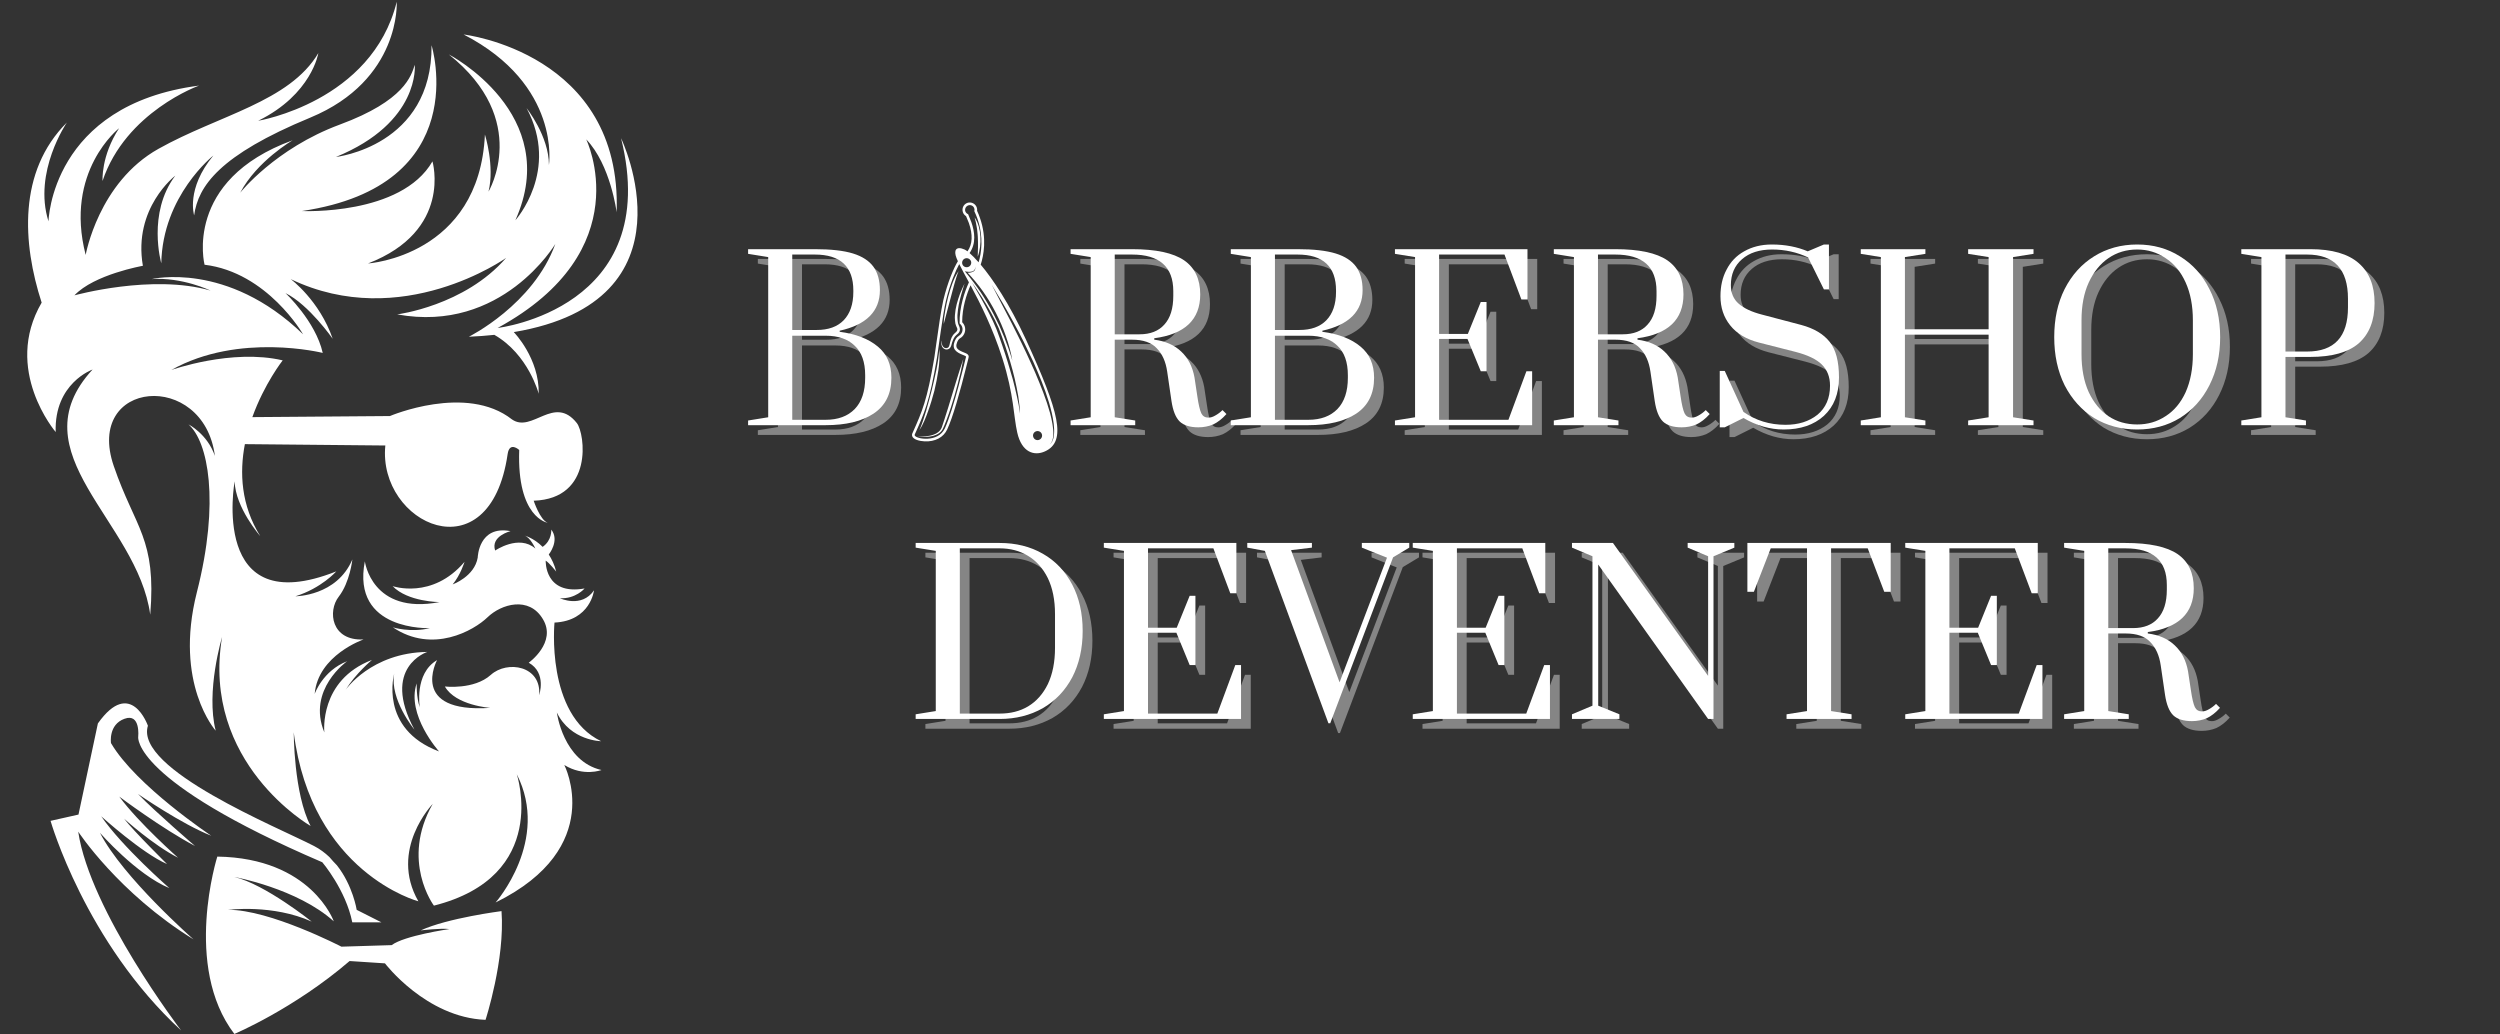 <?xml version="1.0" encoding="UTF-8"?> <svg xmlns="http://www.w3.org/2000/svg" xmlns:xlink="http://www.w3.org/1999/xlink" width="145" zoomAndPan="magnify" viewBox="0 0 108.75 45" height="60" preserveAspectRatio="xMidYMid meet" version="1.0"><rect x="0" y="0" width="108.75" height="45" fill="#333333" stroke="none"/><defs><g></g><clipPath id="432d2b35f1"><path d="M 1 0.051 L 28 0.051 L 28 40 L 1 40 Z M 1 0.051 " clip-rule="nonzero"></path></clipPath><clipPath id="a893d21d5e"><path d="M 2 30 L 22 30 L 22 44.949 L 2 44.949 Z M 2 30 " clip-rule="nonzero"></path></clipPath><clipPath id="602917cec4"><path d="M 39 8 L 46 8 L 46 20 L 39 20 Z M 39 8 " clip-rule="nonzero"></path></clipPath><clipPath id="eeb44f73ed"><path d="M 43.363 22.488 L 35.68 15.367 L 42.289 8.234 L 49.977 15.352 Z M 43.363 22.488 " clip-rule="nonzero"></path></clipPath><clipPath id="4c230d6a1b"><path d="M 43.363 22.488 L 35.68 15.367 L 42.289 8.234 L 49.977 15.352 Z M 43.363 22.488 " clip-rule="nonzero"></path></clipPath><clipPath id="90b1962527"><path d="M 40 12 L 42 12 L 42 16 L 40 16 Z M 40 12 " clip-rule="nonzero"></path></clipPath><clipPath id="c582897e2d"><path d="M 43.363 22.488 L 35.68 15.367 L 42.289 8.234 L 49.977 15.352 Z M 43.363 22.488 " clip-rule="nonzero"></path></clipPath><clipPath id="4af8f5ff17"><path d="M 43.363 22.488 L 35.68 15.367 L 42.289 8.234 L 49.977 15.352 Z M 43.363 22.488 " clip-rule="nonzero"></path></clipPath><clipPath id="3a8c77b68e"><path d="M 41 11 L 42 11 L 42 15 L 41 15 Z M 41 11 " clip-rule="nonzero"></path></clipPath><clipPath id="f5ca53c7dc"><path d="M 43.363 22.488 L 35.68 15.367 L 42.289 8.234 L 49.977 15.352 Z M 43.363 22.488 " clip-rule="nonzero"></path></clipPath><clipPath id="2a5029b1bf"><path d="M 43.363 22.488 L 35.68 15.367 L 42.289 8.234 L 49.977 15.352 Z M 43.363 22.488 " clip-rule="nonzero"></path></clipPath><clipPath id="af26eb6b24"><path d="M 39 15 L 42 15 L 42 20 L 39 20 Z M 39 15 " clip-rule="nonzero"></path></clipPath><clipPath id="a616770b89"><path d="M 43.363 22.488 L 35.68 15.367 L 42.289 8.234 L 49.977 15.352 Z M 43.363 22.488 " clip-rule="nonzero"></path></clipPath><clipPath id="1b5a4f3232"><path d="M 43.363 22.488 L 35.68 15.367 L 42.289 8.234 L 49.977 15.352 Z M 43.363 22.488 " clip-rule="nonzero"></path></clipPath><clipPath id="18df6b1d5d"><path d="M 42 9 L 43 9 L 43 12 L 42 12 Z M 42 9 " clip-rule="nonzero"></path></clipPath><clipPath id="300f5b726d"><path d="M 43.363 22.488 L 35.68 15.367 L 42.289 8.234 L 49.977 15.352 Z M 43.363 22.488 " clip-rule="nonzero"></path></clipPath><clipPath id="d3aab5c86d"><path d="M 43.363 22.488 L 35.68 15.367 L 42.289 8.234 L 49.977 15.352 Z M 43.363 22.488 " clip-rule="nonzero"></path></clipPath><clipPath id="944b5f7eb1"><path d="M 39 15 L 41 15 L 41 19 L 39 19 Z M 39 15 " clip-rule="nonzero"></path></clipPath><clipPath id="bfb9fcc0b7"><path d="M 43.363 22.488 L 35.68 15.367 L 42.289 8.234 L 49.977 15.352 Z M 43.363 22.488 " clip-rule="nonzero"></path></clipPath><clipPath id="54ed5da5b1"><path d="M 43.363 22.488 L 35.68 15.367 L 42.289 8.234 L 49.977 15.352 Z M 43.363 22.488 " clip-rule="nonzero"></path></clipPath></defs><g fill="#ffffff" fill-opacity="0.4"><g transform="translate(32.575, 18.919)"><g><path d="M 0.391 -0.203 L 1.266 -0.344 L 1.266 -7.312 L 0.391 -7.453 L 0.391 -7.656 L 3.297 -7.656 C 3.992 -7.656 4.547 -7.594 4.953 -7.469 C 5.359 -7.344 5.656 -7.148 5.844 -6.891 C 6.031 -6.629 6.125 -6.289 6.125 -5.875 C 6.125 -4.957 5.539 -4.367 4.375 -4.109 L 4.375 -4.062 C 5.082 -3.969 5.633 -3.754 6.031 -3.422 C 6.426 -3.098 6.625 -2.645 6.625 -2.062 C 6.625 -1.363 6.363 -0.844 5.844 -0.5 C 5.332 -0.164 4.641 0 3.766 0 L 0.391 0 Z M 3.375 -4.141 C 3.883 -4.141 4.273 -4.281 4.547 -4.562 C 4.828 -4.852 4.969 -5.266 4.969 -5.797 L 4.969 -5.859 C 4.969 -6.898 4.41 -7.422 3.297 -7.422 L 2.312 -7.422 L 2.312 -4.141 Z M 3.766 -0.234 C 4.305 -0.234 4.727 -0.391 5.031 -0.703 C 5.332 -1.016 5.484 -1.469 5.484 -2.062 L 5.484 -2.172 C 5.484 -2.742 5.332 -3.172 5.031 -3.453 C 4.738 -3.742 4.316 -3.891 3.766 -3.891 L 2.312 -3.891 L 2.312 -0.234 Z M 3.766 -0.234 "></path></g></g></g><g fill="#ffffff" fill-opacity="1"><g transform="translate(32.151, 18.495)"><g><path d="M 0.391 -0.203 L 1.266 -0.344 L 1.266 -7.312 L 0.391 -7.453 L 0.391 -7.656 L 3.297 -7.656 C 3.992 -7.656 4.547 -7.594 4.953 -7.469 C 5.359 -7.344 5.656 -7.148 5.844 -6.891 C 6.031 -6.629 6.125 -6.289 6.125 -5.875 C 6.125 -4.957 5.539 -4.367 4.375 -4.109 L 4.375 -4.062 C 5.082 -3.969 5.633 -3.754 6.031 -3.422 C 6.426 -3.098 6.625 -2.645 6.625 -2.062 C 6.625 -1.363 6.363 -0.844 5.844 -0.5 C 5.332 -0.164 4.641 0 3.766 0 L 0.391 0 Z M 3.375 -4.141 C 3.883 -4.141 4.273 -4.281 4.547 -4.562 C 4.828 -4.852 4.969 -5.266 4.969 -5.797 L 4.969 -5.859 C 4.969 -6.898 4.41 -7.422 3.297 -7.422 L 2.312 -7.422 L 2.312 -4.141 Z M 3.766 -0.234 C 4.305 -0.234 4.727 -0.391 5.031 -0.703 C 5.332 -1.016 5.484 -1.469 5.484 -2.062 L 5.484 -2.172 C 5.484 -2.742 5.332 -3.172 5.031 -3.453 C 4.738 -3.742 4.316 -3.891 3.766 -3.891 L 2.312 -3.891 L 2.312 -0.234 Z M 3.766 -0.234 "></path></g></g></g><g fill="#ffffff" fill-opacity="0.4"><g transform="translate(39.726, 18.919)"><g></g></g></g><g fill="#ffffff" fill-opacity="0.4"><g transform="translate(42.017, 18.919)"><g></g></g></g><g fill="#ffffff" fill-opacity="0.4"><g transform="translate(44.308, 18.919)"><g></g></g></g><g fill="#ffffff" fill-opacity="1"><g transform="translate(39.303, 18.495)"><g></g></g></g><g fill="#ffffff" fill-opacity="1"><g transform="translate(41.594, 18.495)"><g></g></g></g><g fill="#ffffff" fill-opacity="1"><g transform="translate(43.884, 18.495)"><g></g></g></g><g fill="#ffffff" fill-opacity="0.4"><g transform="translate(46.603, 18.919)"><g><path d="M 5.953 0.094 C 5.586 0.094 5.316 0.008 5.141 -0.156 C 4.961 -0.332 4.844 -0.629 4.781 -1.047 L 4.594 -2.328 C 4.531 -2.766 4.379 -3.102 4.141 -3.344 C 3.91 -3.594 3.551 -3.719 3.062 -3.719 L 2.312 -3.719 L 2.312 -0.344 L 3.203 -0.203 L 3.203 0 L 0.391 0 L 0.391 -0.203 L 1.266 -0.344 L 1.266 -7.312 L 0.391 -7.453 L 0.391 -7.656 L 3.062 -7.656 C 4.102 -7.656 4.859 -7.492 5.328 -7.172 C 5.797 -6.848 6.031 -6.352 6.031 -5.688 C 6.031 -4.594 5.363 -3.957 4.031 -3.781 L 4.031 -3.719 C 4.52 -3.656 4.91 -3.484 5.203 -3.203 C 5.504 -2.922 5.695 -2.547 5.781 -2.078 L 5.906 -1.25 C 5.957 -0.895 6.016 -0.648 6.078 -0.516 C 6.141 -0.391 6.242 -0.328 6.391 -0.328 C 6.484 -0.328 6.582 -0.359 6.688 -0.422 C 6.801 -0.484 6.906 -0.562 7 -0.656 L 7.172 -0.484 C 6.984 -0.273 6.789 -0.125 6.594 -0.031 C 6.395 0.051 6.18 0.094 5.953 0.094 Z M 3.391 -3.953 C 3.859 -3.953 4.219 -4.094 4.469 -4.375 C 4.727 -4.656 4.859 -5.07 4.859 -5.625 L 4.859 -5.828 C 4.859 -6.891 4.258 -7.422 3.062 -7.422 L 2.312 -7.422 L 2.312 -3.953 Z M 3.391 -3.953 "></path></g></g></g><g fill="#ffffff" fill-opacity="0.4"><g transform="translate(53.572, 18.919)"><g><path d="M 0.391 -0.203 L 1.266 -0.344 L 1.266 -7.312 L 0.391 -7.453 L 0.391 -7.656 L 3.297 -7.656 C 3.992 -7.656 4.547 -7.594 4.953 -7.469 C 5.359 -7.344 5.656 -7.148 5.844 -6.891 C 6.031 -6.629 6.125 -6.289 6.125 -5.875 C 6.125 -4.957 5.539 -4.367 4.375 -4.109 L 4.375 -4.062 C 5.082 -3.969 5.633 -3.754 6.031 -3.422 C 6.426 -3.098 6.625 -2.645 6.625 -2.062 C 6.625 -1.363 6.363 -0.844 5.844 -0.5 C 5.332 -0.164 4.641 0 3.766 0 L 0.391 0 Z M 3.375 -4.141 C 3.883 -4.141 4.273 -4.281 4.547 -4.562 C 4.828 -4.852 4.969 -5.266 4.969 -5.797 L 4.969 -5.859 C 4.969 -6.898 4.41 -7.422 3.297 -7.422 L 2.312 -7.422 L 2.312 -4.141 Z M 3.766 -0.234 C 4.305 -0.234 4.727 -0.391 5.031 -0.703 C 5.332 -1.016 5.484 -1.469 5.484 -2.062 L 5.484 -2.172 C 5.484 -2.742 5.332 -3.172 5.031 -3.453 C 4.738 -3.742 4.316 -3.891 3.766 -3.891 L 2.312 -3.891 L 2.312 -0.234 Z M 3.766 -0.234 "></path></g></g></g><g fill="#ffffff" fill-opacity="0.4"><g transform="translate(60.713, 18.919)"><g><path d="M 0.391 0 L 0.391 -0.203 L 1.266 -0.344 L 1.266 -7.312 L 0.391 -7.453 L 0.391 -7.656 L 6.156 -7.656 L 6.156 -5.469 L 5.891 -5.469 L 5.156 -7.422 L 2.312 -7.422 L 2.312 -3.969 L 3.562 -3.969 L 4.125 -5.359 L 4.375 -5.359 L 4.375 -2.344 L 4.125 -2.344 L 3.547 -3.75 L 2.312 -3.75 L 2.312 -0.234 L 5.328 -0.234 L 6.109 -2.344 L 6.359 -2.344 L 6.359 0 Z M 0.391 0 "></path></g></g></g><g fill="#ffffff" fill-opacity="0.4"><g transform="translate(67.623, 18.919)"><g><path d="M 5.953 0.094 C 5.586 0.094 5.316 0.008 5.141 -0.156 C 4.961 -0.332 4.844 -0.629 4.781 -1.047 L 4.594 -2.328 C 4.531 -2.766 4.379 -3.102 4.141 -3.344 C 3.91 -3.594 3.551 -3.719 3.062 -3.719 L 2.312 -3.719 L 2.312 -0.344 L 3.203 -0.203 L 3.203 0 L 0.391 0 L 0.391 -0.203 L 1.266 -0.344 L 1.266 -7.312 L 0.391 -7.453 L 0.391 -7.656 L 3.062 -7.656 C 4.102 -7.656 4.859 -7.492 5.328 -7.172 C 5.797 -6.848 6.031 -6.352 6.031 -5.688 C 6.031 -4.594 5.363 -3.957 4.031 -3.781 L 4.031 -3.719 C 4.52 -3.656 4.91 -3.484 5.203 -3.203 C 5.504 -2.922 5.695 -2.547 5.781 -2.078 L 5.906 -1.25 C 5.957 -0.895 6.016 -0.648 6.078 -0.516 C 6.141 -0.391 6.242 -0.328 6.391 -0.328 C 6.484 -0.328 6.582 -0.359 6.688 -0.422 C 6.801 -0.484 6.906 -0.562 7 -0.656 L 7.172 -0.484 C 6.984 -0.273 6.789 -0.125 6.594 -0.031 C 6.395 0.051 6.18 0.094 5.953 0.094 Z M 3.391 -3.953 C 3.859 -3.953 4.219 -4.094 4.469 -4.375 C 4.727 -4.656 4.859 -5.07 4.859 -5.625 L 4.859 -5.828 C 4.859 -6.891 4.258 -7.422 3.062 -7.422 L 2.312 -7.422 L 2.312 -3.953 Z M 3.391 -3.953 "></path></g></g></g><g fill="#ffffff" fill-opacity="0.4"><g transform="translate(74.592, 18.919)"><g><path d="M 3.422 0.188 C 2.828 0.188 2.242 0.02 1.672 -0.312 L 0.859 0.094 L 0.641 0.094 L 0.641 -2.359 L 0.859 -2.359 L 1.672 -0.578 C 2.203 -0.203 2.812 -0.016 3.5 -0.016 C 4.062 -0.016 4.523 -0.16 4.891 -0.453 C 5.254 -0.754 5.438 -1.176 5.438 -1.719 C 5.438 -2.102 5.316 -2.41 5.078 -2.641 C 4.848 -2.867 4.469 -3.051 3.938 -3.188 L 2.344 -3.594 C 1.789 -3.738 1.375 -3.988 1.094 -4.344 C 0.812 -4.695 0.672 -5.117 0.672 -5.609 C 0.672 -6.047 0.758 -6.43 0.938 -6.766 C 1.113 -7.109 1.367 -7.375 1.703 -7.562 C 2.047 -7.758 2.445 -7.859 2.906 -7.859 C 3.488 -7.859 4.008 -7.758 4.469 -7.562 L 5.172 -7.859 L 5.391 -7.859 L 5.391 -5.906 L 5.172 -5.906 L 4.484 -7.297 C 4.004 -7.523 3.484 -7.641 2.922 -7.641 C 2.367 -7.641 1.93 -7.5 1.609 -7.219 C 1.285 -6.938 1.125 -6.562 1.125 -6.094 C 1.125 -5.75 1.238 -5.477 1.469 -5.281 C 1.695 -5.082 2.031 -4.926 2.469 -4.812 L 4.188 -4.359 C 4.738 -4.211 5.148 -3.969 5.422 -3.625 C 5.691 -3.289 5.828 -2.773 5.828 -2.078 C 5.828 -1.367 5.609 -0.812 5.172 -0.406 C 4.734 -0.008 4.148 0.188 3.422 0.188 Z M 3.422 0.188 "></path></g></g></g><g fill="#ffffff" fill-opacity="0.4"><g transform="translate(80.976, 18.919)"><g><path d="M 0.391 0 L 0.391 -0.203 L 1.266 -0.344 L 1.266 -7.312 L 0.391 -7.453 L 0.391 -7.656 L 3.203 -7.656 L 3.203 -7.453 L 2.312 -7.312 L 2.312 -4.172 L 5.953 -4.172 L 5.953 -7.312 L 5.062 -7.453 L 5.062 -7.656 L 7.906 -7.656 L 7.906 -7.453 L 7.016 -7.312 L 7.016 -0.344 L 7.906 -0.203 L 7.906 0 L 5.062 0 L 5.062 -0.203 L 5.953 -0.344 L 5.953 -3.938 L 2.312 -3.938 L 2.312 -0.344 L 3.203 -0.203 L 3.203 0 Z M 0.391 0 "></path></g></g></g><g fill="#ffffff" fill-opacity="0.4"><g transform="translate(89.267, 18.919)"><g><path d="M 4.125 0.188 C 3.426 0.188 2.801 0.02 2.25 -0.312 C 1.707 -0.656 1.281 -1.129 0.969 -1.734 C 0.664 -2.348 0.516 -3.047 0.516 -3.828 C 0.516 -4.617 0.664 -5.316 0.969 -5.922 C 1.281 -6.535 1.707 -7.008 2.25 -7.344 C 2.801 -7.688 3.426 -7.859 4.125 -7.859 C 4.82 -7.859 5.441 -7.688 5.984 -7.344 C 6.535 -7.008 6.961 -6.535 7.266 -5.922 C 7.578 -5.316 7.734 -4.617 7.734 -3.828 C 7.734 -3.047 7.578 -2.348 7.266 -1.734 C 6.961 -1.129 6.535 -0.656 5.984 -0.312 C 5.441 0.02 4.82 0.188 4.125 0.188 Z M 4.125 -0.031 C 4.582 -0.031 4.992 -0.148 5.359 -0.391 C 5.734 -0.629 6.023 -0.977 6.234 -1.438 C 6.441 -1.906 6.547 -2.457 6.547 -3.094 L 6.547 -4.562 C 6.547 -5.195 6.441 -5.742 6.234 -6.203 C 6.023 -6.672 5.734 -7.023 5.359 -7.266 C 4.992 -7.516 4.582 -7.641 4.125 -7.641 C 3.656 -7.641 3.238 -7.516 2.875 -7.266 C 2.52 -7.023 2.234 -6.672 2.016 -6.203 C 1.805 -5.742 1.703 -5.195 1.703 -4.562 L 1.703 -3.094 C 1.703 -2.457 1.805 -1.906 2.016 -1.438 C 2.234 -0.977 2.52 -0.629 2.875 -0.391 C 3.238 -0.148 3.656 -0.031 4.125 -0.031 Z M 4.125 -0.031 "></path></g></g></g><g fill="#ffffff" fill-opacity="0.4"><g transform="translate(97.529, 18.919)"><g><path d="M 0.391 -0.203 L 1.266 -0.344 L 1.266 -7.312 L 0.391 -7.453 L 0.391 -7.656 L 3.391 -7.656 C 4.336 -7.656 5.039 -7.453 5.5 -7.047 C 5.957 -6.648 6.188 -6.07 6.188 -5.312 C 6.188 -4.551 5.957 -3.969 5.5 -3.562 C 5.039 -3.164 4.336 -2.969 3.391 -2.969 L 2.312 -2.969 L 2.312 -0.344 L 3.203 -0.203 L 3.203 0 L 0.391 0 Z M 3.25 -3.203 C 4.438 -3.203 5.031 -3.844 5.031 -5.125 L 5.031 -5.5 C 5.031 -6.781 4.438 -7.422 3.25 -7.422 L 2.312 -7.422 L 2.312 -3.203 Z M 3.25 -3.203 "></path></g></g></g><g fill="#ffffff" fill-opacity="1"><g transform="translate(46.179, 18.495)"><g><path d="M 5.953 0.094 C 5.586 0.094 5.316 0.008 5.141 -0.156 C 4.961 -0.332 4.844 -0.629 4.781 -1.047 L 4.594 -2.328 C 4.531 -2.766 4.379 -3.102 4.141 -3.344 C 3.91 -3.594 3.551 -3.719 3.062 -3.719 L 2.312 -3.719 L 2.312 -0.344 L 3.203 -0.203 L 3.203 0 L 0.391 0 L 0.391 -0.203 L 1.266 -0.344 L 1.266 -7.312 L 0.391 -7.453 L 0.391 -7.656 L 3.062 -7.656 C 4.102 -7.656 4.859 -7.492 5.328 -7.172 C 5.797 -6.848 6.031 -6.352 6.031 -5.688 C 6.031 -4.594 5.363 -3.957 4.031 -3.781 L 4.031 -3.719 C 4.52 -3.656 4.91 -3.484 5.203 -3.203 C 5.504 -2.922 5.695 -2.547 5.781 -2.078 L 5.906 -1.25 C 5.957 -0.895 6.016 -0.648 6.078 -0.516 C 6.141 -0.391 6.242 -0.328 6.391 -0.328 C 6.484 -0.328 6.582 -0.359 6.688 -0.422 C 6.801 -0.484 6.906 -0.562 7 -0.656 L 7.172 -0.484 C 6.984 -0.273 6.789 -0.125 6.594 -0.031 C 6.395 0.051 6.18 0.094 5.953 0.094 Z M 3.391 -3.953 C 3.859 -3.953 4.219 -4.094 4.469 -4.375 C 4.727 -4.656 4.859 -5.07 4.859 -5.625 L 4.859 -5.828 C 4.859 -6.891 4.258 -7.422 3.062 -7.422 L 2.312 -7.422 L 2.312 -3.953 Z M 3.391 -3.953 "></path></g></g></g><g fill="#ffffff" fill-opacity="1"><g transform="translate(53.148, 18.495)"><g><path d="M 0.391 -0.203 L 1.266 -0.344 L 1.266 -7.312 L 0.391 -7.453 L 0.391 -7.656 L 3.297 -7.656 C 3.992 -7.656 4.547 -7.594 4.953 -7.469 C 5.359 -7.344 5.656 -7.148 5.844 -6.891 C 6.031 -6.629 6.125 -6.289 6.125 -5.875 C 6.125 -4.957 5.539 -4.367 4.375 -4.109 L 4.375 -4.062 C 5.082 -3.969 5.633 -3.754 6.031 -3.422 C 6.426 -3.098 6.625 -2.645 6.625 -2.062 C 6.625 -1.363 6.363 -0.844 5.844 -0.5 C 5.332 -0.164 4.641 0 3.766 0 L 0.391 0 Z M 3.375 -4.141 C 3.883 -4.141 4.273 -4.281 4.547 -4.562 C 4.828 -4.852 4.969 -5.266 4.969 -5.797 L 4.969 -5.859 C 4.969 -6.898 4.41 -7.422 3.297 -7.422 L 2.312 -7.422 L 2.312 -4.141 Z M 3.766 -0.234 C 4.305 -0.234 4.727 -0.391 5.031 -0.703 C 5.332 -1.016 5.484 -1.469 5.484 -2.062 L 5.484 -2.172 C 5.484 -2.742 5.332 -3.172 5.031 -3.453 C 4.738 -3.742 4.316 -3.891 3.766 -3.891 L 2.312 -3.891 L 2.312 -0.234 Z M 3.766 -0.234 "></path></g></g></g><g fill="#ffffff" fill-opacity="1"><g transform="translate(60.289, 18.495)"><g><path d="M 0.391 0 L 0.391 -0.203 L 1.266 -0.344 L 1.266 -7.312 L 0.391 -7.453 L 0.391 -7.656 L 6.156 -7.656 L 6.156 -5.469 L 5.891 -5.469 L 5.156 -7.422 L 2.312 -7.422 L 2.312 -3.969 L 3.562 -3.969 L 4.125 -5.359 L 4.375 -5.359 L 4.375 -2.344 L 4.125 -2.344 L 3.547 -3.75 L 2.312 -3.75 L 2.312 -0.234 L 5.328 -0.234 L 6.109 -2.344 L 6.359 -2.344 L 6.359 0 Z M 0.391 0 "></path></g></g></g><g fill="#ffffff" fill-opacity="1"><g transform="translate(67.2, 18.495)"><g><path d="M 5.953 0.094 C 5.586 0.094 5.316 0.008 5.141 -0.156 C 4.961 -0.332 4.844 -0.629 4.781 -1.047 L 4.594 -2.328 C 4.531 -2.766 4.379 -3.102 4.141 -3.344 C 3.91 -3.594 3.551 -3.719 3.062 -3.719 L 2.312 -3.719 L 2.312 -0.344 L 3.203 -0.203 L 3.203 0 L 0.391 0 L 0.391 -0.203 L 1.266 -0.344 L 1.266 -7.312 L 0.391 -7.453 L 0.391 -7.656 L 3.062 -7.656 C 4.102 -7.656 4.859 -7.492 5.328 -7.172 C 5.797 -6.848 6.031 -6.352 6.031 -5.688 C 6.031 -4.594 5.363 -3.957 4.031 -3.781 L 4.031 -3.719 C 4.52 -3.656 4.91 -3.484 5.203 -3.203 C 5.504 -2.922 5.695 -2.547 5.781 -2.078 L 5.906 -1.25 C 5.957 -0.895 6.016 -0.648 6.078 -0.516 C 6.141 -0.391 6.242 -0.328 6.391 -0.328 C 6.484 -0.328 6.582 -0.359 6.688 -0.422 C 6.801 -0.484 6.906 -0.562 7 -0.656 L 7.172 -0.484 C 6.984 -0.273 6.789 -0.125 6.594 -0.031 C 6.395 0.051 6.18 0.094 5.953 0.094 Z M 3.391 -3.953 C 3.859 -3.953 4.219 -4.094 4.469 -4.375 C 4.727 -4.656 4.859 -5.07 4.859 -5.625 L 4.859 -5.828 C 4.859 -6.891 4.258 -7.422 3.062 -7.422 L 2.312 -7.422 L 2.312 -3.953 Z M 3.391 -3.953 "></path></g></g></g><g fill="#ffffff" fill-opacity="1"><g transform="translate(74.168, 18.495)"><g><path d="M 3.422 0.188 C 2.828 0.188 2.242 0.02 1.672 -0.312 L 0.859 0.094 L 0.641 0.094 L 0.641 -2.359 L 0.859 -2.359 L 1.672 -0.578 C 2.203 -0.203 2.812 -0.016 3.5 -0.016 C 4.062 -0.016 4.523 -0.16 4.891 -0.453 C 5.254 -0.754 5.438 -1.176 5.438 -1.719 C 5.438 -2.102 5.316 -2.41 5.078 -2.641 C 4.848 -2.867 4.469 -3.051 3.938 -3.188 L 2.344 -3.594 C 1.789 -3.738 1.375 -3.988 1.094 -4.344 C 0.812 -4.695 0.672 -5.117 0.672 -5.609 C 0.672 -6.047 0.758 -6.43 0.938 -6.766 C 1.113 -7.109 1.367 -7.375 1.703 -7.562 C 2.047 -7.758 2.445 -7.859 2.906 -7.859 C 3.488 -7.859 4.008 -7.758 4.469 -7.562 L 5.172 -7.859 L 5.391 -7.859 L 5.391 -5.906 L 5.172 -5.906 L 4.484 -7.297 C 4.004 -7.523 3.484 -7.641 2.922 -7.641 C 2.367 -7.641 1.93 -7.5 1.609 -7.219 C 1.285 -6.938 1.125 -6.562 1.125 -6.094 C 1.125 -5.75 1.238 -5.477 1.469 -5.281 C 1.695 -5.082 2.031 -4.926 2.469 -4.812 L 4.188 -4.359 C 4.738 -4.211 5.148 -3.969 5.422 -3.625 C 5.691 -3.289 5.828 -2.773 5.828 -2.078 C 5.828 -1.367 5.609 -0.812 5.172 -0.406 C 4.734 -0.008 4.148 0.188 3.422 0.188 Z M 3.422 0.188 "></path></g></g></g><g fill="#ffffff" fill-opacity="1"><g transform="translate(80.552, 18.495)"><g><path d="M 0.391 0 L 0.391 -0.203 L 1.266 -0.344 L 1.266 -7.312 L 0.391 -7.453 L 0.391 -7.656 L 3.203 -7.656 L 3.203 -7.453 L 2.312 -7.312 L 2.312 -4.172 L 5.953 -4.172 L 5.953 -7.312 L 5.062 -7.453 L 5.062 -7.656 L 7.906 -7.656 L 7.906 -7.453 L 7.016 -7.312 L 7.016 -0.344 L 7.906 -0.203 L 7.906 0 L 5.062 0 L 5.062 -0.203 L 5.953 -0.344 L 5.953 -3.938 L 2.312 -3.938 L 2.312 -0.344 L 3.203 -0.203 L 3.203 0 Z M 0.391 0 "></path></g></g></g><g fill="#ffffff" fill-opacity="1"><g transform="translate(88.843, 18.495)"><g><path d="M 4.125 0.188 C 3.426 0.188 2.801 0.02 2.25 -0.312 C 1.707 -0.656 1.281 -1.129 0.969 -1.734 C 0.664 -2.348 0.516 -3.047 0.516 -3.828 C 0.516 -4.617 0.664 -5.316 0.969 -5.922 C 1.281 -6.535 1.707 -7.008 2.25 -7.344 C 2.801 -7.688 3.426 -7.859 4.125 -7.859 C 4.82 -7.859 5.441 -7.688 5.984 -7.344 C 6.535 -7.008 6.961 -6.535 7.266 -5.922 C 7.578 -5.316 7.734 -4.617 7.734 -3.828 C 7.734 -3.047 7.578 -2.348 7.266 -1.734 C 6.961 -1.129 6.535 -0.656 5.984 -0.312 C 5.441 0.02 4.82 0.188 4.125 0.188 Z M 4.125 -0.031 C 4.582 -0.031 4.992 -0.148 5.359 -0.391 C 5.734 -0.629 6.023 -0.977 6.234 -1.438 C 6.441 -1.906 6.547 -2.457 6.547 -3.094 L 6.547 -4.562 C 6.547 -5.195 6.441 -5.742 6.234 -6.203 C 6.023 -6.672 5.734 -7.023 5.359 -7.266 C 4.992 -7.516 4.582 -7.641 4.125 -7.641 C 3.656 -7.641 3.238 -7.516 2.875 -7.266 C 2.52 -7.023 2.234 -6.672 2.016 -6.203 C 1.805 -5.742 1.703 -5.195 1.703 -4.562 L 1.703 -3.094 C 1.703 -2.457 1.805 -1.906 2.016 -1.438 C 2.234 -0.977 2.52 -0.629 2.875 -0.391 C 3.238 -0.148 3.656 -0.031 4.125 -0.031 Z M 4.125 -0.031 "></path></g></g></g><g fill="#ffffff" fill-opacity="1"><g transform="translate(97.106, 18.495)"><g><path d="M 0.391 -0.203 L 1.266 -0.344 L 1.266 -7.312 L 0.391 -7.453 L 0.391 -7.656 L 3.391 -7.656 C 4.336 -7.656 5.039 -7.453 5.5 -7.047 C 5.957 -6.648 6.188 -6.07 6.188 -5.312 C 6.188 -4.551 5.957 -3.969 5.5 -3.562 C 5.039 -3.164 4.336 -2.969 3.391 -2.969 L 2.312 -2.969 L 2.312 -0.344 L 3.203 -0.203 L 3.203 0 L 0.391 0 Z M 3.25 -3.203 C 4.438 -3.203 5.031 -3.844 5.031 -5.125 L 5.031 -5.5 C 5.031 -6.781 4.438 -7.422 3.25 -7.422 L 2.312 -7.422 L 2.312 -3.203 Z M 3.25 -3.203 "></path></g></g></g><g fill="#ffffff" fill-opacity="0.4"><g transform="translate(39.864, 31.699)"><g><path d="M 0.391 -0.203 L 1.266 -0.344 L 1.266 -7.312 L 0.391 -7.453 L 0.391 -7.656 L 4.047 -7.656 C 4.754 -7.656 5.379 -7.5 5.922 -7.188 C 6.473 -6.875 6.898 -6.426 7.203 -5.844 C 7.504 -5.27 7.656 -4.598 7.656 -3.828 C 7.656 -3.066 7.504 -2.395 7.203 -1.812 C 6.898 -1.238 6.473 -0.789 5.922 -0.469 C 5.367 -0.156 4.742 0 4.047 0 L 0.391 0 Z M 4.047 -0.234 C 4.516 -0.234 4.926 -0.336 5.281 -0.547 C 5.645 -0.766 5.93 -1.086 6.141 -1.516 C 6.348 -1.953 6.453 -2.477 6.453 -3.094 L 6.453 -4.562 C 6.453 -5.176 6.348 -5.695 6.141 -6.125 C 5.93 -6.551 5.645 -6.875 5.281 -7.094 C 4.926 -7.312 4.516 -7.422 4.047 -7.422 L 2.312 -7.422 L 2.312 -0.234 Z M 4.047 -0.234 "></path></g></g></g><g fill="#ffffff" fill-opacity="0.4"><g transform="translate(48.049, 31.699)"><g><path d="M 0.391 0 L 0.391 -0.203 L 1.266 -0.344 L 1.266 -7.312 L 0.391 -7.453 L 0.391 -7.656 L 6.156 -7.656 L 6.156 -5.469 L 5.891 -5.469 L 5.156 -7.422 L 2.312 -7.422 L 2.312 -3.969 L 3.562 -3.969 L 4.125 -5.359 L 4.375 -5.359 L 4.375 -2.344 L 4.125 -2.344 L 3.547 -3.75 L 2.312 -3.75 L 2.312 -0.234 L 5.328 -0.234 L 6.109 -2.344 L 6.359 -2.344 L 6.359 0 Z M 0.391 0 "></path></g></g></g><g fill="#ffffff" fill-opacity="0.4"><g transform="translate(54.96, 31.699)"><g><path d="M 3.25 0.188 L 0.484 -7.312 L -0.281 -7.453 L -0.281 -7.656 L 2.531 -7.656 L 2.531 -7.453 L 1.625 -7.344 L 3.734 -1.594 L 5.797 -7.016 L 4.703 -7.453 L 4.703 -7.656 L 6.766 -7.656 L 6.766 -7.453 L 6.062 -7.031 L 3.328 0.188 Z M 3.25 0.188 "></path></g></g></g><g fill="#ffffff" fill-opacity="0.4"><g transform="translate(61.488, 31.699)"><g><path d="M 0.391 0 L 0.391 -0.203 L 1.266 -0.344 L 1.266 -7.312 L 0.391 -7.453 L 0.391 -7.656 L 6.156 -7.656 L 6.156 -5.469 L 5.891 -5.469 L 5.156 -7.422 L 2.312 -7.422 L 2.312 -3.969 L 3.562 -3.969 L 4.125 -5.359 L 4.375 -5.359 L 4.375 -2.344 L 4.125 -2.344 L 3.547 -3.75 L 2.312 -3.75 L 2.312 -0.234 L 5.328 -0.234 L 6.109 -2.344 L 6.359 -2.344 L 6.359 0 Z M 0.391 0 "></path></g></g></g><g fill="#ffffff" fill-opacity="0.4"><g transform="translate(68.399, 31.699)"><g><path d="M 0.406 0 L 0.406 -0.203 L 1.297 -0.578 L 1.297 -7.078 L 0.406 -7.453 L 0.406 -7.656 L 2.188 -7.656 L 6.328 -1.875 L 6.328 -7.078 L 5.438 -7.453 L 5.438 -7.656 L 7.469 -7.656 L 7.469 -7.453 L 6.562 -7.078 L 6.562 0 L 6.328 0 L 1.547 -6.719 L 1.547 -0.578 L 2.469 -0.203 L 2.469 0 Z M 0.406 0 "></path></g></g></g><g fill="#ffffff" fill-opacity="0.4"><g transform="translate(76.201, 31.699)"><g><path d="M 1.938 0 L 1.938 -0.203 L 2.828 -0.344 L 2.828 -7.422 L 1.25 -7.422 L 0.516 -5.531 L 0.234 -5.531 L 0.234 -7.656 L 6.469 -7.656 L 6.469 -5.531 L 6.188 -5.531 L 5.469 -7.422 L 3.875 -7.422 L 3.875 -0.344 L 4.766 -0.203 L 4.766 0 Z M 1.938 0 "></path></g></g></g><g fill="#ffffff" fill-opacity="0.4"><g transform="translate(82.911, 31.699)"><g><path d="M 0.391 0 L 0.391 -0.203 L 1.266 -0.344 L 1.266 -7.312 L 0.391 -7.453 L 0.391 -7.656 L 6.156 -7.656 L 6.156 -5.469 L 5.891 -5.469 L 5.156 -7.422 L 2.312 -7.422 L 2.312 -3.969 L 3.562 -3.969 L 4.125 -5.359 L 4.375 -5.359 L 4.375 -2.344 L 4.125 -2.344 L 3.547 -3.75 L 2.312 -3.75 L 2.312 -0.234 L 5.328 -0.234 L 6.109 -2.344 L 6.359 -2.344 L 6.359 0 Z M 0.391 0 "></path></g></g></g><g fill="#ffffff" fill-opacity="0.4"><g transform="translate(89.822, 31.699)"><g><path d="M 5.953 0.094 C 5.586 0.094 5.316 0.008 5.141 -0.156 C 4.961 -0.332 4.844 -0.629 4.781 -1.047 L 4.594 -2.328 C 4.531 -2.766 4.379 -3.102 4.141 -3.344 C 3.91 -3.594 3.551 -3.719 3.062 -3.719 L 2.312 -3.719 L 2.312 -0.344 L 3.203 -0.203 L 3.203 0 L 0.391 0 L 0.391 -0.203 L 1.266 -0.344 L 1.266 -7.312 L 0.391 -7.453 L 0.391 -7.656 L 3.062 -7.656 C 4.102 -7.656 4.859 -7.492 5.328 -7.172 C 5.797 -6.848 6.031 -6.352 6.031 -5.688 C 6.031 -4.594 5.363 -3.957 4.031 -3.781 L 4.031 -3.719 C 4.52 -3.656 4.91 -3.484 5.203 -3.203 C 5.504 -2.922 5.695 -2.547 5.781 -2.078 L 5.906 -1.25 C 5.957 -0.895 6.016 -0.648 6.078 -0.516 C 6.141 -0.391 6.242 -0.328 6.391 -0.328 C 6.484 -0.328 6.582 -0.359 6.688 -0.422 C 6.801 -0.484 6.906 -0.562 7 -0.656 L 7.172 -0.484 C 6.984 -0.273 6.789 -0.125 6.594 -0.031 C 6.395 0.051 6.18 0.094 5.953 0.094 Z M 3.391 -3.953 C 3.859 -3.953 4.219 -4.094 4.469 -4.375 C 4.727 -4.656 4.859 -5.07 4.859 -5.625 L 4.859 -5.828 C 4.859 -6.891 4.258 -7.422 3.062 -7.422 L 2.312 -7.422 L 2.312 -3.953 Z M 3.391 -3.953 "></path></g></g></g><g fill="#ffffff" fill-opacity="1"><g transform="translate(39.44, 31.275)"><g><path d="M 0.391 -0.203 L 1.266 -0.344 L 1.266 -7.312 L 0.391 -7.453 L 0.391 -7.656 L 4.047 -7.656 C 4.754 -7.656 5.379 -7.5 5.922 -7.188 C 6.473 -6.875 6.898 -6.426 7.203 -5.844 C 7.504 -5.27 7.656 -4.598 7.656 -3.828 C 7.656 -3.066 7.504 -2.395 7.203 -1.812 C 6.898 -1.238 6.473 -0.789 5.922 -0.469 C 5.367 -0.156 4.742 0 4.047 0 L 0.391 0 Z M 4.047 -0.234 C 4.516 -0.234 4.926 -0.336 5.281 -0.547 C 5.645 -0.766 5.93 -1.086 6.141 -1.516 C 6.348 -1.953 6.453 -2.477 6.453 -3.094 L 6.453 -4.562 C 6.453 -5.176 6.348 -5.695 6.141 -6.125 C 5.93 -6.551 5.645 -6.875 5.281 -7.094 C 4.926 -7.312 4.516 -7.422 4.047 -7.422 L 2.312 -7.422 L 2.312 -0.234 Z M 4.047 -0.234 "></path></g></g></g><g fill="#ffffff" fill-opacity="1"><g transform="translate(47.626, 31.275)"><g><path d="M 0.391 0 L 0.391 -0.203 L 1.266 -0.344 L 1.266 -7.312 L 0.391 -7.453 L 0.391 -7.656 L 6.156 -7.656 L 6.156 -5.469 L 5.891 -5.469 L 5.156 -7.422 L 2.312 -7.422 L 2.312 -3.969 L 3.562 -3.969 L 4.125 -5.359 L 4.375 -5.359 L 4.375 -2.344 L 4.125 -2.344 L 3.547 -3.75 L 2.312 -3.75 L 2.312 -0.234 L 5.328 -0.234 L 6.109 -2.344 L 6.359 -2.344 L 6.359 0 Z M 0.391 0 "></path></g></g></g><g fill="#ffffff" fill-opacity="1"><g transform="translate(54.537, 31.275)"><g><path d="M 3.25 0.188 L 0.484 -7.312 L -0.281 -7.453 L -0.281 -7.656 L 2.531 -7.656 L 2.531 -7.453 L 1.625 -7.344 L 3.734 -1.594 L 5.797 -7.016 L 4.703 -7.453 L 4.703 -7.656 L 6.766 -7.656 L 6.766 -7.453 L 6.062 -7.031 L 3.328 0.188 Z M 3.25 0.188 "></path></g></g></g><g fill="#ffffff" fill-opacity="1"><g transform="translate(61.064, 31.275)"><g><path d="M 0.391 0 L 0.391 -0.203 L 1.266 -0.344 L 1.266 -7.312 L 0.391 -7.453 L 0.391 -7.656 L 6.156 -7.656 L 6.156 -5.469 L 5.891 -5.469 L 5.156 -7.422 L 2.312 -7.422 L 2.312 -3.969 L 3.562 -3.969 L 4.125 -5.359 L 4.375 -5.359 L 4.375 -2.344 L 4.125 -2.344 L 3.547 -3.75 L 2.312 -3.75 L 2.312 -0.234 L 5.328 -0.234 L 6.109 -2.344 L 6.359 -2.344 L 6.359 0 Z M 0.391 0 "></path></g></g></g><g fill="#ffffff" fill-opacity="1"><g transform="translate(67.975, 31.275)"><g><path d="M 0.406 0 L 0.406 -0.203 L 1.297 -0.578 L 1.297 -7.078 L 0.406 -7.453 L 0.406 -7.656 L 2.188 -7.656 L 6.328 -1.875 L 6.328 -7.078 L 5.438 -7.453 L 5.438 -7.656 L 7.469 -7.656 L 7.469 -7.453 L 6.562 -7.078 L 6.562 0 L 6.328 0 L 1.547 -6.719 L 1.547 -0.578 L 2.469 -0.203 L 2.469 0 Z M 0.406 0 "></path></g></g></g><g fill="#ffffff" fill-opacity="1"><g transform="translate(75.777, 31.275)"><g><path d="M 1.938 0 L 1.938 -0.203 L 2.828 -0.344 L 2.828 -7.422 L 1.25 -7.422 L 0.516 -5.531 L 0.234 -5.531 L 0.234 -7.656 L 6.469 -7.656 L 6.469 -5.531 L 6.188 -5.531 L 5.469 -7.422 L 3.875 -7.422 L 3.875 -0.344 L 4.766 -0.203 L 4.766 0 Z M 1.938 0 "></path></g></g></g><g fill="#ffffff" fill-opacity="1"><g transform="translate(82.487, 31.275)"><g><path d="M 0.391 0 L 0.391 -0.203 L 1.266 -0.344 L 1.266 -7.312 L 0.391 -7.453 L 0.391 -7.656 L 6.156 -7.656 L 6.156 -5.469 L 5.891 -5.469 L 5.156 -7.422 L 2.312 -7.422 L 2.312 -3.969 L 3.562 -3.969 L 4.125 -5.359 L 4.375 -5.359 L 4.375 -2.344 L 4.125 -2.344 L 3.547 -3.75 L 2.312 -3.75 L 2.312 -0.234 L 5.328 -0.234 L 6.109 -2.344 L 6.359 -2.344 L 6.359 0 Z M 0.391 0 "></path></g></g></g><g fill="#ffffff" fill-opacity="1"><g transform="translate(89.398, 31.275)"><g><path d="M 5.953 0.094 C 5.586 0.094 5.316 0.008 5.141 -0.156 C 4.961 -0.332 4.844 -0.629 4.781 -1.047 L 4.594 -2.328 C 4.531 -2.766 4.379 -3.102 4.141 -3.344 C 3.91 -3.594 3.551 -3.719 3.062 -3.719 L 2.312 -3.719 L 2.312 -0.344 L 3.203 -0.203 L 3.203 0 L 0.391 0 L 0.391 -0.203 L 1.266 -0.344 L 1.266 -7.312 L 0.391 -7.453 L 0.391 -7.656 L 3.062 -7.656 C 4.102 -7.656 4.859 -7.492 5.328 -7.172 C 5.797 -6.848 6.031 -6.352 6.031 -5.688 C 6.031 -4.594 5.363 -3.957 4.031 -3.781 L 4.031 -3.719 C 4.52 -3.656 4.91 -3.484 5.203 -3.203 C 5.504 -2.922 5.695 -2.547 5.781 -2.078 L 5.906 -1.25 C 5.957 -0.895 6.016 -0.648 6.078 -0.516 C 6.141 -0.391 6.242 -0.328 6.391 -0.328 C 6.484 -0.328 6.582 -0.359 6.688 -0.422 C 6.801 -0.484 6.906 -0.562 7 -0.656 L 7.172 -0.484 C 6.984 -0.273 6.789 -0.125 6.594 -0.031 C 6.395 0.051 6.18 0.094 5.953 0.094 Z M 3.391 -3.953 C 3.859 -3.953 4.219 -4.094 4.469 -4.375 C 4.727 -4.656 4.859 -5.07 4.859 -5.625 L 4.859 -5.828 C 4.859 -6.891 4.258 -7.422 3.062 -7.422 L 2.312 -7.422 L 2.312 -3.953 Z M 3.391 -3.953 "></path></g></g></g><g clip-path="url(#432d2b35f1)"><path fill="#ffffff" d="M 6.535 26.738 C 5.98 22.648 0.68 19.711 4.027 16.074 C 4.027 16.074 2.352 16.664 2.422 18.793 C 2.422 18.793 0.105 16.09 1.812 13.164 C 0.977 10.59 0.773 7.461 2.91 5.328 C 2.91 5.328 1.43 7.484 2.109 9.629 C 2.109 9.629 2.215 4.559 8.66 3.723 C 8.66 3.723 5.469 4.859 4.461 7.871 C 4.461 7.871 4.387 6.793 5.18 5.578 C 5.18 5.578 2.785 7.449 3.727 11.09 C 3.727 11.09 4.281 7.934 6.895 6.473 C 9.508 5.008 12.59 4.434 13.848 2.309 C 13.848 2.309 13.566 4.105 11.23 5.254 C 11.23 5.254 16.18 4.434 17.258 0.078 C 17.258 0.078 17.453 3.477 13.496 5.117 C 9.543 6.75 8.621 8.094 8.445 9.367 C 8.445 9.367 8.078 8.215 9.281 6.766 C 9.281 6.766 7.07 8.508 7.016 11.453 C 7.016 11.453 6.391 9.277 7.625 7.641 C 7.625 7.641 5.781 9.047 6.215 11.562 C 6.215 11.562 4.09 11.938 3.238 12.848 C 3.238 12.848 6.633 11.906 9.16 12.641 C 9.16 12.641 7.93 12.047 6.598 12.141 C 6.598 12.141 9.875 11.34 13.184 14.543 C 13.184 14.543 11.633 11.848 8.898 11.516 C 8.898 11.516 7.957 7.84 12.73 6.102 C 12.73 6.102 11.18 7 10.449 8.383 C 10.449 8.383 11.965 6.461 14.785 5.418 C 17.605 4.375 17.887 3.293 18.043 2.82 C 18.043 2.82 18.289 5.328 14.613 6.828 C 14.613 6.828 18.812 6.359 18.773 1.969 C 18.773 1.969 20.656 8.066 13.133 9.18 C 13.133 9.18 17.453 9.387 18.812 7.02 C 18.812 7.02 19.699 10.035 16.008 11.461 C 16.008 11.461 20.848 11.145 21.094 5.852 C 21.094 5.852 21.527 7.223 21.25 8.336 C 21.25 8.336 23.113 5.223 19.523 2.367 C 19.523 2.367 24.504 4.949 22.418 9.582 C 22.418 9.582 24.367 7.422 22.906 4.703 C 22.906 4.703 23.879 5.922 23.879 7.18 C 23.879 7.18 24.422 3.695 20.168 1.5 C 20.168 1.5 27.066 2.297 26.824 9.234 C 26.824 9.234 26.562 7.164 25.5 6.062 C 25.5 6.062 27.852 10.887 21.648 14.266 C 21.648 14.266 28.863 13.43 27.016 6.012 C 27.016 6.012 30.43 13.09 22.355 14.445 L 22.355 14.453 C 22.355 14.453 23.465 15.586 23.434 17.129 C 23.434 17.129 22.988 15.414 21.504 14.566 C 21.156 14.602 20.785 14.633 20.395 14.648 C 20.395 14.648 23.199 13.258 24.156 10.613 C 24.156 10.613 21.844 14.512 17.277 13.676 C 17.277 13.676 20.203 13.309 22.016 11.219 C 22.016 11.219 17.469 14.457 12.645 12.141 C 12.645 12.141 13.898 13.066 14.473 14.738 C 14.473 14.738 13.445 13.258 12.418 12.75 C 12.418 12.75 13.727 13.969 14.039 15.352 C 14.039 15.352 10.398 14.441 7.453 16.094 C 7.453 16.094 10.086 15.156 12.297 15.676 C 12.297 15.676 11.5 16.688 10.977 18.145 L 16.961 18.098 C 16.961 18.098 20.285 16.68 22.273 18.246 C 23.148 18.852 24.105 17.152 25.094 18.406 C 25.445 18.855 25.836 21.695 23.215 21.781 C 23.215 21.781 23.492 22.621 23.824 22.742 C 23.824 22.742 22.48 22.535 22.586 19.574 C 22.586 19.574 22.164 19.184 22.082 19.754 C 21.305 25.082 16.422 22.785 16.762 19.379 L 10.652 19.32 C 10.414 20.562 10.484 21.977 11.32 23.32 C 11.32 23.32 10.238 22.086 10.207 20.938 C 10.207 20.938 9.094 27.055 14.629 24.855 C 14.629 24.855 13.984 25.586 12.852 25.938 C 12.852 25.938 14.648 25.938 15.328 24.336 C 15.328 24.336 15.223 25.328 14.734 25.957 C 14.246 26.582 14.406 27.887 15.816 27.816 C 15.816 27.816 13.832 28.496 13.688 30.188 C 13.688 30.188 14.031 29.18 15.102 28.762 C 15.102 28.762 13.34 29.996 14.109 31.859 C 14.109 31.859 13.863 29.594 16.18 28.707 C 16.18 28.707 15.469 29.301 15.031 30.012 C 15.031 30.012 16.145 28.391 18.586 28.359 C 18.586 28.359 16.562 29.02 18.027 31.738 C 18.027 31.738 16.945 30.422 17.148 29.301 C 17.148 29.301 16.469 31.699 19.098 32.688 C 19.098 32.688 17.664 31.094 18.125 29.727 C 18.125 29.727 18.105 30.336 18.262 30.773 C 18.262 30.773 18.008 29.305 19.012 28.715 C 19.012 28.715 17.766 31.027 21.328 30.793 C 21.328 30.793 19.82 30.688 19.352 29.863 C 19.352 29.863 20.621 30.012 21.348 29.359 C 22.07 28.707 23.559 28.965 23.453 30.238 C 23.453 30.238 23.793 29.273 23 28.828 C 23 28.828 24.23 27.949 23.617 26.934 C 23.012 25.914 21.801 26.277 21.207 26.852 C 20.613 27.426 18.82 28.453 17.09 27.289 C 17.09 27.289 17.855 27.531 18.699 27.324 C 18.699 27.324 15.277 27.473 15.871 24.418 C 15.871 24.418 16.172 26.758 19.117 26.191 C 19.117 26.191 17.738 26.184 17.078 25.496 C 17.078 25.496 18.797 26.098 20.207 24.441 C 20.207 24.441 20.031 25.012 19.691 25.422 C 19.691 25.422 20.641 25.082 20.781 24.254 C 20.781 24.254 20.816 22.84 22.207 23.105 C 22.207 23.105 21.332 23.32 21.539 23.949 C 21.539 23.949 22.574 23.234 23.289 23.863 C 23.289 23.863 23.062 23.355 22.801 23.293 C 22.801 23.293 23.211 23.391 23.605 23.789 C 24.02 23.5 23.98 23.039 23.98 23.039 C 24.359 23.516 23.871 24.121 23.871 24.121 C 24.004 24.324 24.117 24.562 24.195 24.863 C 24.195 24.863 23.898 24.488 23.738 24.387 C 23.738 24.387 23.672 25.914 25.43 25.598 C 25.43 25.598 25.043 26.059 24.355 26.023 C 24.355 26.023 25.297 26.469 25.84 25.68 C 25.84 25.68 25.688 27.008 24.121 27.082 C 24.121 27.082 23.727 31.078 26.148 32.242 C 26.148 32.242 24.824 32.23 24.223 30.996 C 24.223 30.996 24.496 33.117 26.164 33.496 C 26.164 33.496 25.391 33.797 24.547 33.277 C 24.547 33.277 26.402 36.871 21.559 39.258 C 21.559 39.258 23.945 36.551 22.48 33.68 C 22.48 33.68 23.961 38.109 18.875 39.395 C 18.875 39.395 17.41 37.445 18.824 34.969 C 18.824 34.969 16.91 36.957 18.199 39.207 C 18.199 39.207 13.547 37.98 12.777 31.852 C 12.777 31.852 12.777 34.531 13.512 35.93 C 13.512 35.93 8.742 33.199 9.66 27.711 C 9.66 27.711 8.945 30.074 9.383 31.785 C 9.383 31.785 7.555 29.742 8.562 25.77 C 9.574 21.805 9.051 19.207 8.199 18.461 C 8.199 18.461 9.016 18.871 9.348 19.832 C 8.859 16.074 3.66 16.516 4.949 20.273 C 5.879 22.988 6.812 23.414 6.535 26.738 " fill-opacity="1" fill-rule="evenodd"></path></g><g clip-path="url(#a893d21d5e)"><path fill="#ffffff" d="M 6.012 32.059 C 6.012 32.059 5.73 33.953 14.02 37.508 C 14.02 37.508 15.043 38.711 15.324 40.121 L 16.59 40.121 L 15.516 39.578 C 15.516 39.578 15.352 38.523 14.656 37.641 C 14.547 37.527 14.438 37.414 14.332 37.285 C 14.141 37.102 13.918 36.934 13.66 36.801 C 12.113 35.996 5.844 33.461 6.434 31.57 C 6.434 31.57 5.691 29.449 4.258 31.469 L 3.414 35.434 L 2.199 35.707 C 2.199 35.707 3.711 40.988 7.879 44.824 C 7.879 44.824 3.914 39.633 3.402 36.176 C 3.402 36.176 5.141 38.84 8.418 40.863 C 8.418 40.863 5.348 38.172 4.348 36.227 C 4.348 36.227 5.934 38.043 7.367 38.633 C 7.367 38.633 5.32 36.844 4.402 35.508 C 4.402 35.508 6.191 37.125 7.266 37.586 C 7.266 37.586 5.809 36.152 5.398 35.613 C 5.398 35.613 6.645 36.75 7.746 37.312 C 7.746 37.312 6.043 35.809 5.188 34.652 C 5.188 34.652 7.066 36.059 8.484 36.801 C 8.484 36.801 6.773 35.332 6.004 34.539 C 6.004 34.539 7.91 35.855 9.191 36.355 C 9.191 36.355 5.902 34.168 4.828 32.324 C 4.828 32.324 4.707 31.52 5.418 31.266 C 6.125 31.008 6.012 32.059 6.012 32.059 Z M 17.039 41.113 L 14.852 41.18 C 14.852 41.18 11.719 39.559 9.926 39.578 C 9.926 39.578 11.871 39.324 13.559 40.09 C 13.559 40.09 11.539 38.469 10.195 38.148 C 10.195 38.148 12.934 38.648 14.52 40.078 C 14.52 40.078 13.547 37.324 9.453 37.262 C 9.453 37.262 7.945 42.035 10.195 44.977 C 10.195 44.977 12.789 43.883 15.207 41.805 L 16.746 41.906 C 16.746 41.906 18.535 44.262 21.121 44.363 C 21.121 44.363 21.973 41.746 21.816 39.633 C 21.805 39.637 19.48 39.93 18.301 40.473 C 18.301 40.473 19.176 40.367 19.551 40.414 C 19.551 40.414 17.582 40.699 17.039 41.113 " fill-opacity="1" fill-rule="evenodd"></path></g><g clip-path="url(#602917cec4)"><g clip-path="url(#eeb44f73ed)"><g clip-path="url(#4c230d6a1b)"><path fill="#ffffff" d="M 42.121 8.934 C 42.227 8.898 42.344 8.953 42.379 9.059 C 42.395 9.102 42.395 9.145 42.383 9.184 C 42.438 9.301 42.48 9.41 42.52 9.52 C 42.797 10.32 42.688 11.016 42.57 11.41 C 42.414 11.234 42.281 11.098 42.176 11.008 C 42.473 10.586 42.398 10.078 42.254 9.664 C 42.207 9.539 42.16 9.422 42.113 9.316 C 42.059 9.297 42.016 9.254 41.992 9.195 C 41.957 9.09 42.012 8.973 42.121 8.934 Z M 42.414 11.73 C 42.398 11.777 42.355 11.809 42.309 11.828 C 42.266 11.848 42.219 11.855 42.168 11.863 C 42.145 11.863 42.117 11.863 42.09 11.863 C 42.328 12.113 42.551 12.383 42.754 12.668 C 42.965 12.969 43.156 13.285 43.324 13.617 C 43.492 13.941 43.637 14.281 43.758 14.629 C 43.879 14.977 43.98 15.332 44.039 15.695 C 43.941 15.344 43.816 15 43.68 14.66 C 43.613 14.492 43.539 14.324 43.465 14.156 C 43.387 13.992 43.305 13.828 43.223 13.668 C 43.137 13.504 43.051 13.348 42.957 13.191 C 42.863 13.035 42.77 12.879 42.668 12.727 C 42.465 12.426 42.246 12.133 42.012 11.852 L 41.969 11.801 L 42.031 11.812 C 42.121 11.828 42.215 11.832 42.301 11.805 C 42.344 11.789 42.379 11.762 42.398 11.723 C 42.422 11.684 42.422 11.633 42.414 11.59 C 42.426 11.633 42.43 11.684 42.414 11.73 Z M 44.09 14.023 C 44.242 14.301 44.387 14.586 44.531 14.867 C 44.672 15.152 44.809 15.438 44.941 15.723 C 45.199 16.305 45.445 16.891 45.629 17.5 C 45.719 17.805 45.797 18.113 45.836 18.43 C 45.855 18.586 45.863 18.75 45.848 18.906 C 45.844 18.945 45.84 18.988 45.832 19.027 L 45.816 19.086 L 45.797 19.141 C 45.77 19.215 45.727 19.289 45.664 19.336 C 45.723 19.281 45.758 19.211 45.781 19.137 L 45.797 19.078 L 45.809 19.023 C 45.816 18.984 45.816 18.945 45.82 18.906 C 45.824 18.75 45.809 18.594 45.781 18.438 C 45.754 18.281 45.719 18.129 45.68 17.977 C 45.637 17.824 45.59 17.676 45.543 17.527 C 45.441 17.227 45.332 16.934 45.211 16.641 C 45.094 16.348 44.969 16.059 44.836 15.773 C 44.578 15.195 44.297 14.629 44.012 14.066 C 43.723 13.504 43.43 12.945 43.137 12.383 C 43.469 12.922 43.789 13.469 44.09 14.023 Z M 45.199 19.133 C 45.098 19.172 44.984 19.117 44.949 19.012 C 44.91 18.91 44.965 18.797 45.07 18.762 C 45.172 18.727 45.285 18.781 45.32 18.883 C 45.355 18.984 45.301 19.098 45.199 19.133 Z M 44.234 17.238 C 44.184 16.992 44.117 16.742 44.055 16.496 C 43.918 16.004 43.77 15.52 43.602 15.035 C 43.562 14.914 43.52 14.797 43.477 14.676 C 43.434 14.555 43.391 14.434 43.344 14.316 C 43.25 14.082 43.141 13.855 43.023 13.625 C 42.91 13.398 42.789 13.176 42.664 12.953 C 42.539 12.73 42.41 12.508 42.281 12.289 C 42.578 12.703 42.855 13.137 43.102 13.586 C 43.227 13.809 43.344 14.039 43.445 14.277 C 43.496 14.398 43.535 14.516 43.582 14.637 C 43.625 14.758 43.668 14.879 43.711 15 C 43.875 15.484 44.023 15.977 44.141 16.477 C 44.199 16.727 44.25 16.977 44.293 17.23 C 44.328 17.484 44.367 17.738 44.371 17.992 C 44.34 17.738 44.293 17.488 44.234 17.238 Z M 41.984 11.242 C 42.09 11.207 42.199 11.262 42.238 11.363 C 42.273 11.465 42.219 11.578 42.117 11.613 C 42.012 11.648 41.898 11.598 41.863 11.492 C 41.828 11.391 41.883 11.277 41.984 11.242 Z M 41.742 14.066 C 41.789 14.105 41.828 14.156 41.852 14.219 C 41.859 14.238 41.863 14.258 41.867 14.277 C 41.887 14.41 41.824 14.547 41.703 14.613 C 41.703 14.617 41.703 14.617 41.703 14.617 C 41.625 14.66 41.531 14.777 41.492 14.965 C 41.48 15.031 41.484 15.09 41.5 15.141 C 41.59 15.391 42 15.449 42.023 15.512 C 42.023 15.516 42.023 15.516 42.023 15.52 C 42 15.598 41.488 17.793 41.102 18.633 C 40.805 19.27 39.844 19.098 39.789 18.938 C 39.785 18.926 39.785 18.914 39.789 18.906 C 40.203 17.984 40.438 17.48 40.758 15.566 C 40.824 15.16 41.008 13.676 41.148 13.082 C 41.32 12.352 41.578 11.758 41.727 11.488 C 41.832 11.703 41.98 11.969 42.148 12.281 C 41.957 12.703 41.73 13.363 41.742 14.066 Z M 41.887 9.234 C 41.91 9.305 41.961 9.363 42.023 9.402 C 42.07 9.508 42.109 9.605 42.145 9.699 C 42.324 10.215 42.305 10.621 42.086 10.934 C 42.035 10.895 41.992 10.871 41.961 10.855 C 41.586 10.688 41.473 10.887 41.609 11.227 C 41.625 11.27 41.645 11.312 41.668 11.363 C 41.5 11.633 41.219 12.281 41.035 13.055 C 40.938 13.477 40.816 14.324 40.73 14.945 C 40.695 15.203 40.664 15.426 40.645 15.547 C 40.332 17.414 40.109 17.91 39.707 18.809 L 39.684 18.859 C 39.668 18.895 39.668 18.938 39.68 18.973 C 39.734 19.125 40 19.188 40.215 19.199 C 40.676 19.223 41.043 19.027 41.203 18.68 C 41.434 18.188 41.734 17.172 42.105 15.672 C 42.117 15.613 42.129 15.562 42.133 15.551 C 42.141 15.527 42.141 15.5 42.133 15.473 C 42.105 15.402 42.039 15.375 41.941 15.336 C 41.824 15.289 41.652 15.223 41.609 15.102 C 41.598 15.066 41.598 15.031 41.605 14.988 C 41.641 14.82 41.719 14.738 41.758 14.719 L 41.762 14.715 C 41.922 14.625 42.012 14.441 41.98 14.258 C 41.977 14.23 41.969 14.207 41.961 14.18 C 41.938 14.117 41.902 14.062 41.855 14.016 C 41.855 13.379 42.043 12.809 42.219 12.41 C 42.641 13.195 43.18 14.258 43.602 15.582 C 44.113 17.195 44.086 18.102 44.25 18.816 C 44.445 19.684 44.992 19.848 45.461 19.633 C 46.406 19.199 46.078 17.934 44.633 14.781 C 43.902 13.195 43.18 12.129 42.66 11.512 C 42.789 11.121 42.938 10.367 42.629 9.484 C 42.594 9.379 42.551 9.273 42.504 9.172 C 42.512 9.121 42.504 9.07 42.488 9.023 C 42.43 8.855 42.246 8.77 42.082 8.824 C 41.914 8.883 41.828 9.066 41.887 9.234 " fill-opacity="1" fill-rule="nonzero"></path></g></g></g><g clip-path="url(#90b1962527)"><g clip-path="url(#c582897e2d)"><g clip-path="url(#4af8f5ff17)"><path fill="#ffffff" d="M 41.855 12.555 C 41.824 12.625 41.793 12.699 41.762 12.773 C 41.734 12.848 41.711 12.922 41.684 13 C 41.66 13.074 41.637 13.152 41.617 13.23 C 41.578 13.383 41.551 13.543 41.539 13.707 C 41.535 13.746 41.535 13.785 41.535 13.828 C 41.535 13.867 41.539 13.91 41.543 13.949 C 41.547 13.992 41.551 14.035 41.559 14.074 C 41.562 14.094 41.57 14.117 41.578 14.137 C 41.586 14.156 41.59 14.176 41.602 14.199 C 41.617 14.23 41.633 14.262 41.641 14.289 C 41.648 14.316 41.648 14.34 41.641 14.359 C 41.637 14.383 41.621 14.406 41.602 14.43 C 41.594 14.441 41.582 14.453 41.57 14.461 L 41.531 14.496 C 41.469 14.551 41.426 14.617 41.395 14.684 C 41.363 14.754 41.348 14.824 41.328 14.895 L 41.305 14.996 C 41.301 15.012 41.297 15.031 41.289 15.047 C 41.285 15.059 41.281 15.074 41.273 15.082 C 41.27 15.098 41.258 15.105 41.246 15.113 C 41.234 15.121 41.223 15.133 41.211 15.133 C 41.184 15.145 41.152 15.148 41.121 15.141 C 41.062 15.129 41.012 15.078 40.988 15.016 C 40.965 14.953 40.961 14.883 40.969 14.812 C 40.949 14.879 40.941 14.953 40.961 15.023 C 40.977 15.098 41.031 15.164 41.109 15.191 C 41.125 15.199 41.148 15.199 41.168 15.203 C 41.188 15.203 41.207 15.203 41.227 15.195 C 41.25 15.191 41.266 15.18 41.285 15.172 C 41.301 15.156 41.32 15.145 41.332 15.125 C 41.348 15.109 41.355 15.09 41.363 15.07 C 41.371 15.051 41.375 15.035 41.383 15.02 L 41.41 14.918 C 41.453 14.785 41.504 14.656 41.598 14.578 C 41.652 14.535 41.723 14.48 41.75 14.391 C 41.762 14.348 41.758 14.297 41.746 14.258 C 41.738 14.215 41.719 14.184 41.707 14.152 L 41.703 14.145 C 41.699 14.137 41.691 14.117 41.688 14.102 C 41.68 14.086 41.676 14.066 41.672 14.051 C 41.664 14.016 41.66 13.977 41.656 13.938 C 41.652 13.902 41.648 13.863 41.648 13.824 C 41.648 13.789 41.648 13.75 41.648 13.711 C 41.656 13.559 41.68 13.402 41.707 13.25 C 41.738 13.098 41.777 12.945 41.82 12.793 C 41.844 12.715 41.863 12.641 41.887 12.566 C 41.91 12.488 41.934 12.414 41.957 12.336 C 41.922 12.41 41.887 12.48 41.855 12.555 " fill-opacity="1" fill-rule="nonzero"></path></g></g></g><g clip-path="url(#3a8c77b68e)"><g clip-path="url(#f5ca53c7dc)"><g clip-path="url(#2a5029b1bf)"><path fill="#ffffff" d="M 41.512 12.363 C 41.57 12.172 41.621 11.98 41.699 11.793 C 41.578 11.957 41.5 12.148 41.426 12.336 C 41.355 12.523 41.301 12.715 41.246 12.91 C 41.199 13.105 41.152 13.301 41.121 13.5 C 41.086 13.695 41.055 13.895 41.051 14.098 L 41.359 12.938 C 41.41 12.746 41.461 12.555 41.512 12.363 " fill-opacity="1" fill-rule="nonzero"></path></g></g></g><g clip-path="url(#af26eb6b24)"><g clip-path="url(#a616770b89)"><g clip-path="url(#1b5a4f3232)"><path fill="#ffffff" d="M 41.258 17.691 C 41.203 17.867 41.152 18.039 41.094 18.211 C 41.066 18.297 41.039 18.383 41.008 18.469 L 40.965 18.598 C 40.949 18.637 40.926 18.676 40.902 18.707 C 40.797 18.844 40.621 18.918 40.449 18.953 C 40.273 18.988 40.09 18.996 39.906 18.98 C 40.086 19.012 40.273 19.016 40.453 18.988 C 40.547 18.977 40.637 18.953 40.723 18.914 C 40.809 18.879 40.891 18.824 40.953 18.75 C 40.984 18.711 41.008 18.668 41.027 18.625 L 41.082 18.5 C 41.117 18.414 41.152 18.328 41.184 18.242 C 41.246 18.074 41.309 17.902 41.363 17.727 C 41.477 17.379 41.578 17.031 41.668 16.676 C 41.762 16.324 41.84 15.969 41.906 15.609 C 41.789 15.957 41.68 16.305 41.574 16.652 L 41.258 17.691 " fill-opacity="1" fill-rule="nonzero"></path></g></g></g><g clip-path="url(#18df6b1d5d)"><g clip-path="url(#300f5b726d)"><g clip-path="url(#d3aab5c86d)"><path fill="#ffffff" d="M 42.516 10.09 L 42.527 10.195 L 42.535 10.305 C 42.551 10.59 42.543 10.875 42.531 11.168 C 42.582 11.027 42.613 10.883 42.633 10.738 C 42.652 10.594 42.656 10.445 42.648 10.297 C 42.641 10.148 42.617 10 42.578 9.859 C 42.539 9.715 42.477 9.578 42.395 9.457 C 42.434 9.602 42.469 9.738 42.488 9.879 C 42.5 9.949 42.512 10.02 42.516 10.09 " fill-opacity="1" fill-rule="nonzero"></path></g></g></g><g clip-path="url(#944b5f7eb1)"><g clip-path="url(#bfb9fcc0b7)"><g clip-path="url(#54ed5da5b1)"><path fill="#ffffff" d="M 40.859 15.18 C 40.84 15.484 40.793 15.785 40.734 16.082 C 40.672 16.379 40.605 16.676 40.531 16.973 C 40.457 17.266 40.375 17.559 40.293 17.852 C 40.246 17.996 40.203 18.141 40.156 18.285 C 40.105 18.43 40.059 18.574 39.988 18.711 C 40.082 18.59 40.145 18.445 40.207 18.309 C 40.27 18.168 40.324 18.023 40.375 17.879 C 40.48 17.59 40.566 17.297 40.645 17 C 40.715 16.703 40.777 16.402 40.82 16.098 C 40.863 15.793 40.887 15.484 40.859 15.18 " fill-opacity="1" fill-rule="nonzero"></path></g></g></g></svg> 